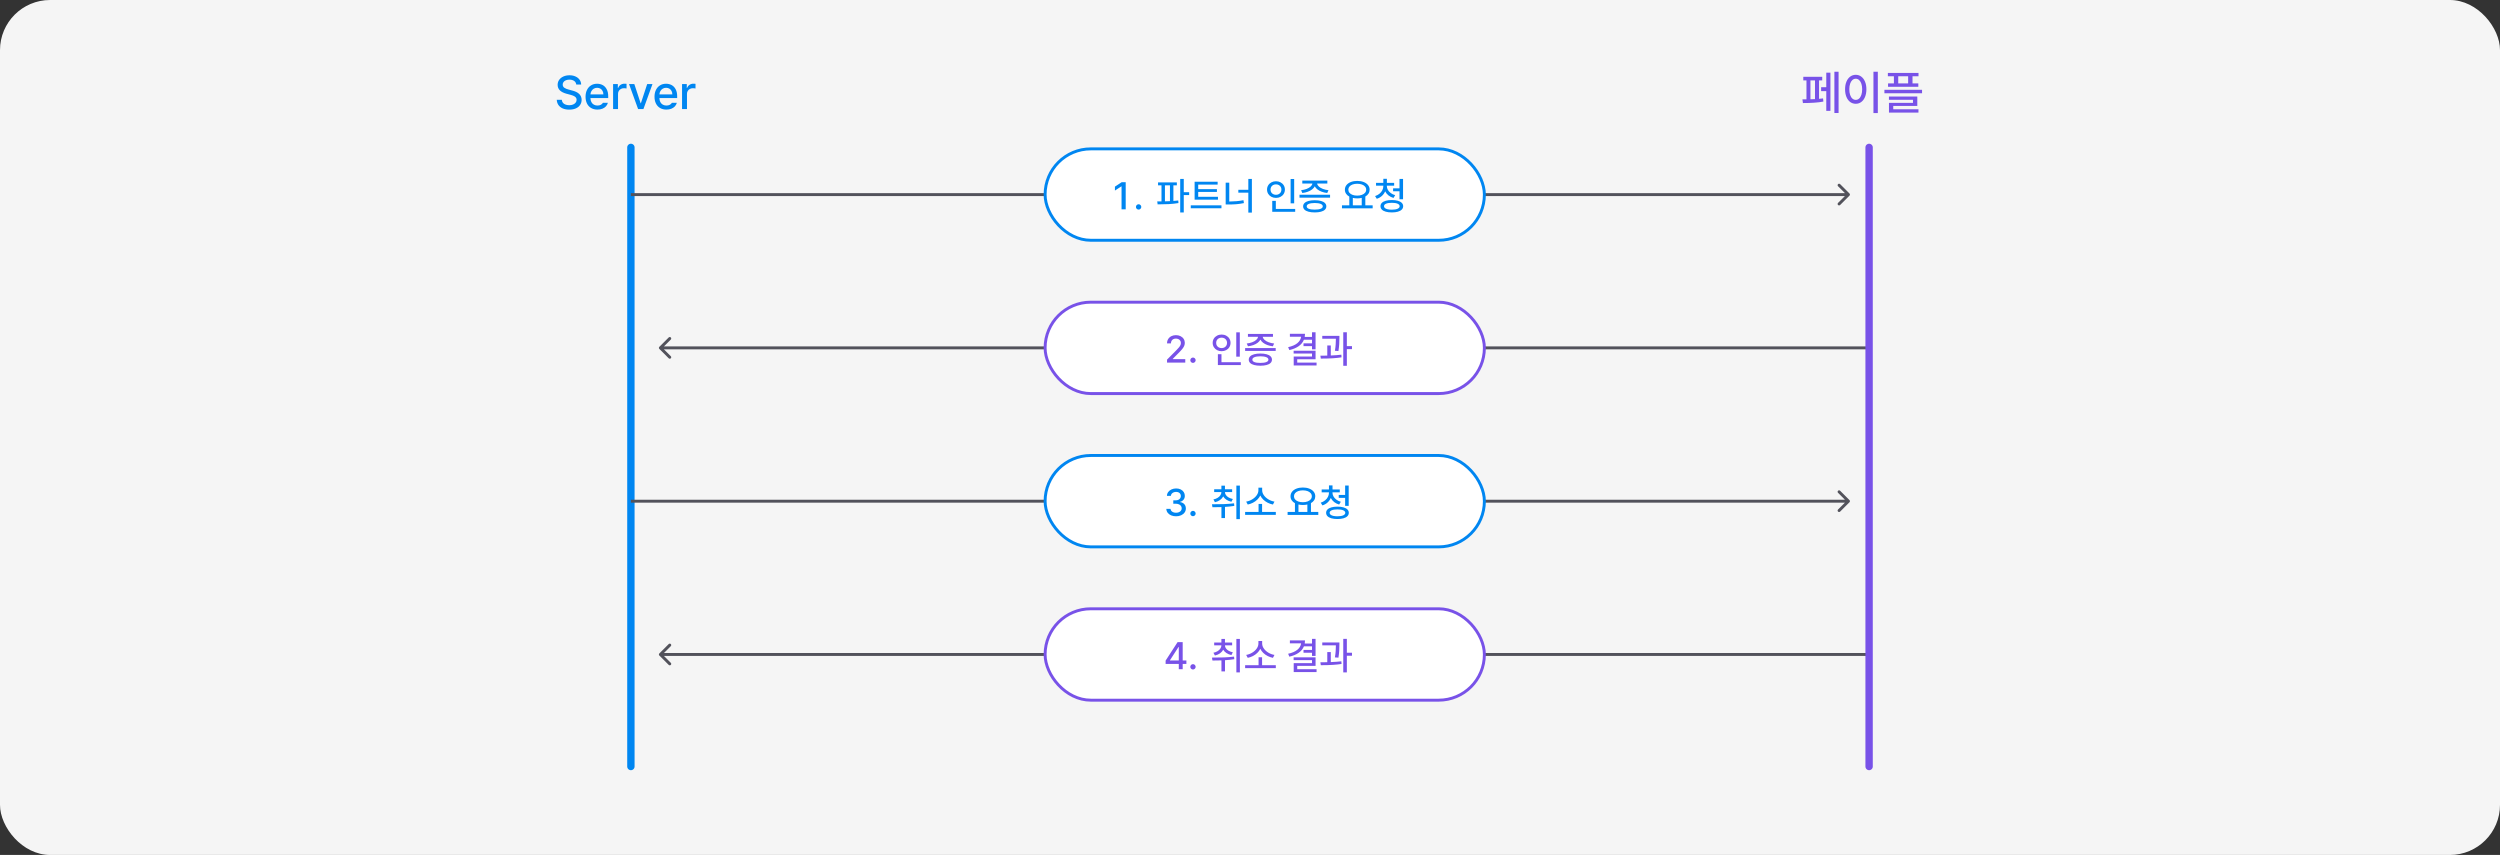 <svg width="848" height="290" viewBox="0 0 848 290" fill="none" xmlns="http://www.w3.org/2000/svg">
<rect x="0" y="0" width="848" height="290" fill="#333333" stroke="none"/>
<rect width="848" height="290" rx="17" fill="#F5F5F5"/>
<path d="M195.462 28.672C195.41 28.151 195.173 27.745 194.751 27.453C194.329 27.162 193.79 27.016 193.133 27.016C192.68 27.016 192.282 27.088 191.938 27.234C191.6 27.375 191.337 27.573 191.149 27.828C190.962 28.083 190.868 28.37 190.868 28.688C190.868 29.167 191.066 29.537 191.462 29.797C191.857 30.057 192.347 30.255 192.93 30.391L194.024 30.688C196.196 31.213 197.285 32.276 197.29 33.875C197.285 34.516 197.115 35.086 196.782 35.586C196.454 36.086 195.972 36.479 195.337 36.766C194.706 37.047 193.956 37.188 193.087 37.188C192.248 37.188 191.516 37.055 190.891 36.789C190.272 36.518 189.785 36.133 189.43 35.633C189.081 35.133 188.889 34.542 188.852 33.859H190.571C190.618 34.453 190.873 34.906 191.337 35.219C191.805 35.526 192.389 35.682 193.087 35.688C193.566 35.688 193.993 35.612 194.368 35.461C194.748 35.305 195.045 35.089 195.258 34.812C195.477 34.531 195.587 34.208 195.587 33.844C195.587 33.531 195.495 33.268 195.313 33.055C195.131 32.841 194.886 32.667 194.579 32.531C194.277 32.391 193.899 32.26 193.446 32.141L192.102 31.781C191.154 31.521 190.425 31.146 189.915 30.656C189.41 30.167 189.154 29.542 189.149 28.781C189.149 28.141 189.324 27.576 189.673 27.086C190.027 26.591 190.508 26.208 191.118 25.938C191.732 25.667 192.42 25.531 193.18 25.531C193.936 25.531 194.61 25.667 195.204 25.938C195.798 26.203 196.264 26.576 196.602 27.055C196.941 27.529 197.118 28.068 197.133 28.672H195.462ZM202.649 37.172C201.826 37.172 201.11 36.992 200.501 36.633C199.891 36.273 199.425 35.766 199.102 35.109C198.779 34.453 198.618 33.688 198.618 32.812C198.618 31.948 198.779 31.182 199.102 30.516C199.425 29.849 199.883 29.331 200.477 28.961C201.071 28.591 201.758 28.406 202.54 28.406C203.222 28.406 203.847 28.555 204.415 28.852C204.982 29.148 205.438 29.617 205.782 30.258C206.131 30.893 206.305 31.698 206.305 32.672V33.266H200.274C200.29 33.797 200.399 34.253 200.602 34.633C200.805 35.013 201.084 35.302 201.438 35.5C201.792 35.698 202.201 35.797 202.665 35.797C203.113 35.797 203.493 35.714 203.805 35.547C204.123 35.375 204.357 35.151 204.508 34.875H206.196C206.071 35.333 205.847 35.737 205.524 36.086C205.201 36.43 204.795 36.698 204.305 36.891C203.816 37.078 203.264 37.172 202.649 37.172ZM204.665 32.016C204.665 31.588 204.576 31.206 204.399 30.867C204.227 30.523 203.98 30.258 203.657 30.07C203.339 29.878 202.972 29.781 202.555 29.781C202.123 29.781 201.738 29.883 201.399 30.086C201.066 30.284 200.803 30.555 200.61 30.898C200.417 31.242 200.308 31.615 200.282 32.016H204.665ZM207.962 28.516H209.571V29.859H209.665C209.821 29.412 210.092 29.055 210.477 28.789C210.868 28.523 211.308 28.391 211.798 28.391C212.042 28.391 212.285 28.401 212.524 28.422V30.016C212.43 29.995 212.295 29.974 212.118 29.953C211.946 29.932 211.785 29.922 211.633 29.922C211.253 29.922 210.912 30.005 210.61 30.172C210.308 30.333 210.068 30.56 209.891 30.852C209.719 31.138 209.633 31.463 209.633 31.828V37H207.962V28.516ZM218.243 37H216.446L213.368 28.516H215.165L217.305 35.031H217.383L219.524 28.516H221.321L218.243 37ZM226.04 37.172C225.217 37.172 224.501 36.992 223.891 36.633C223.282 36.273 222.816 35.766 222.493 35.109C222.17 34.453 222.008 33.688 222.008 32.812C222.008 31.948 222.17 31.182 222.493 30.516C222.816 29.849 223.274 29.331 223.868 28.961C224.462 28.591 225.149 28.406 225.93 28.406C226.613 28.406 227.238 28.555 227.805 28.852C228.373 29.148 228.829 29.617 229.173 30.258C229.522 30.893 229.696 31.698 229.696 32.672V33.266H223.665C223.68 33.797 223.79 34.253 223.993 34.633C224.196 35.013 224.475 35.302 224.829 35.5C225.183 35.698 225.592 35.797 226.055 35.797C226.503 35.797 226.883 35.714 227.196 35.547C227.514 35.375 227.748 35.151 227.899 34.875H229.587C229.462 35.333 229.238 35.737 228.915 36.086C228.592 36.43 228.186 36.698 227.696 36.891C227.206 37.078 226.654 37.172 226.04 37.172ZM228.055 32.016C228.055 31.588 227.967 31.206 227.79 30.867C227.618 30.523 227.37 30.258 227.048 30.07C226.73 29.878 226.363 29.781 225.946 29.781C225.514 29.781 225.128 29.883 224.79 30.086C224.456 30.284 224.193 30.555 224.001 30.898C223.808 31.242 223.699 31.615 223.673 32.016H228.055ZM231.352 28.516H232.962V29.859H233.055C233.212 29.412 233.482 29.055 233.868 28.789C234.258 28.523 234.699 28.391 235.188 28.391C235.433 28.391 235.675 28.401 235.915 28.422V30.016C235.821 29.995 235.686 29.974 235.508 29.953C235.337 29.932 235.175 29.922 235.024 29.922C234.644 29.922 234.303 30.005 234.001 30.172C233.699 30.333 233.459 30.56 233.282 30.852C233.11 31.138 233.024 31.463 233.024 31.828V37H231.352V28.516Z" fill="#0086F1"/>
<path d="M623.646 38.328H622.224V24.328H623.646V38.328ZM611.38 33.703C611.964 33.703 612.422 33.7 612.755 33.695V27.266H611.677V26.047H618.099V27.266H617.021V33.523C617.412 33.492 617.865 33.443 618.38 33.375L618.49 34.453C616.797 34.786 614.485 34.953 611.552 34.953L611.38 33.703ZM614.099 33.672C614.448 33.667 614.964 33.648 615.646 33.617V27.266H614.099V33.672ZM617.724 29.578H619.474V24.641H620.88V37.609H619.474V30.906H617.724V29.578ZM636.958 38.359H635.474V24.328H636.958V38.359ZM625.849 30.281C625.849 29.302 626.003 28.443 626.31 27.703C626.617 26.958 627.044 26.385 627.591 25.984C628.143 25.578 628.771 25.375 629.474 25.375C630.167 25.375 630.787 25.578 631.333 25.984C631.88 26.385 632.307 26.958 632.615 27.703C632.927 28.443 633.083 29.302 633.083 30.281C633.083 31.271 632.927 32.138 632.615 32.883C632.307 33.628 631.88 34.2 631.333 34.602C630.787 35.003 630.167 35.203 629.474 35.203C628.771 35.203 628.143 35.003 627.591 34.602C627.044 34.2 626.617 33.628 626.31 32.883C626.003 32.138 625.849 31.271 625.849 30.281ZM627.287 30.281C627.287 31.01 627.378 31.646 627.56 32.188C627.742 32.729 627.998 33.146 628.326 33.438C628.659 33.729 629.042 33.875 629.474 33.875C629.901 33.875 630.279 33.729 630.607 33.438C630.935 33.146 631.19 32.729 631.373 32.188C631.555 31.646 631.646 31.01 631.646 30.281C631.646 29.562 631.555 28.935 631.373 28.398C631.19 27.857 630.935 27.44 630.607 27.148C630.279 26.852 629.901 26.703 629.474 26.703C629.042 26.703 628.659 26.852 628.326 27.148C627.998 27.44 627.742 27.857 627.56 28.398C627.378 28.935 627.287 29.562 627.287 30.281ZM650.755 25.875H648.724V28.297H650.693V29.438H640.427V28.297H642.412V25.875H640.365V24.75H650.755V25.875ZM639.193 30.469H651.958V31.641H639.193V30.469ZM640.724 32.734H650.349V35.938H642.193V37.062H650.74V38.188H640.74V34.891H648.88V33.844H640.724V32.734ZM647.24 28.297V25.875H643.88V28.297H647.24Z" fill="#7852E8"/>
<path d="M223.646 117.646C223.451 117.842 223.451 118.158 223.646 118.354L226.828 121.536C227.024 121.731 227.34 121.731 227.536 121.536C227.731 121.34 227.731 121.024 227.536 120.828L224.707 118L227.536 115.172C227.731 114.976 227.731 114.66 227.536 114.464C227.34 114.269 227.024 114.269 226.828 114.464L223.646 117.646ZM224 118.5L634 118.5L634 117.5L224 117.5L224 118.5Z" fill="#52525B"/>
<path d="M223.646 221.646C223.451 221.842 223.451 222.158 223.646 222.354L226.828 225.536C227.024 225.731 227.34 225.731 227.536 225.536C227.731 225.34 227.731 225.024 227.536 224.828L224.707 222L227.536 219.172C227.731 218.976 227.731 218.66 227.536 218.464C227.34 218.269 227.024 218.269 226.828 218.464L223.646 221.646ZM224 222.5L634 222.5L634 221.5L224 221.5L224 222.5Z" fill="#52525B"/>
<path d="M214 50L214 260" stroke="#0086F1" stroke-width="2.5" stroke-linecap="round"/>
<rect x="354.5" y="102.5" width="149" height="31" rx="15.5" fill="white" stroke="#7852E8"/>
<rect x="354.5" y="206.5" width="149" height="31" rx="15.5" fill="white" stroke="#7852E8"/>
<path d="M627.354 66.354C627.549 66.158 627.549 65.842 627.354 65.647L624.172 62.465C623.976 62.269 623.66 62.269 623.464 62.465C623.269 62.66 623.269 62.976 623.464 63.172L626.293 66L623.464 68.829C623.269 69.024 623.269 69.34 623.464 69.536C623.66 69.731 623.976 69.731 624.172 69.536L627.354 66.354ZM214 66.5L420.5 66.5L420.5 65.5L214 65.5L214 66.5ZM420.5 66.5L627 66.5L627 65.5L420.5 65.5L420.5 66.5Z" fill="#52525B"/>
<path d="M627.354 170.354C627.549 170.158 627.549 169.842 627.354 169.646L624.172 166.465C623.976 166.269 623.66 166.269 623.464 166.465C623.269 166.66 623.269 166.976 623.464 167.172L626.293 170L623.464 172.828C623.269 173.024 623.269 173.34 623.464 173.536C623.66 173.731 623.976 173.731 624.172 173.536L627.354 170.354ZM214 170.5L420.5 170.5L420.5 169.5L214 169.5L214 170.5ZM420.5 170.5L627 170.5L627 169.5L420.5 169.5L420.5 170.5Z" fill="#52525B"/>
<path d="M395.86 121.984L399.047 118.772C399.432 118.375 399.726 118.053 399.929 117.808C400.132 117.558 400.287 117.317 400.392 117.084C400.502 116.847 400.557 116.597 400.557 116.335C400.557 116.039 400.483 115.778 400.335 115.554C400.187 115.33 399.984 115.156 399.726 115.034C399.468 114.911 399.178 114.85 398.856 114.85C398.518 114.85 398.221 114.917 397.967 115.053C397.718 115.188 397.523 115.379 397.384 115.624C397.248 115.865 397.18 116.149 397.18 116.475H395.86C395.856 115.924 395.983 115.438 396.241 115.015C396.499 114.591 396.859 114.264 397.32 114.031C397.781 113.798 398.302 113.682 398.882 113.682C399.461 113.682 399.978 113.796 400.43 114.024C400.887 114.249 401.243 114.56 401.497 114.958C401.755 115.355 401.886 115.802 401.89 116.297C401.886 116.648 401.818 116.987 401.687 117.312C401.556 117.634 401.332 117.994 401.014 118.392C400.697 118.785 400.248 119.268 399.669 119.839L397.802 121.73V121.807H402.043V123H395.86V121.984ZM404.658 123.089C404.497 123.089 404.347 123.049 404.207 122.968C404.072 122.888 403.962 122.78 403.877 122.645C403.797 122.509 403.757 122.361 403.757 122.2C403.757 122.035 403.797 121.883 403.877 121.743C403.958 121.604 404.065 121.493 404.201 121.413C404.341 121.328 404.493 121.286 404.658 121.286C404.819 121.286 404.967 121.326 405.102 121.407C405.242 121.487 405.352 121.597 405.432 121.737C405.517 121.876 405.559 122.027 405.559 122.188C405.559 122.348 405.517 122.499 405.432 122.638C405.352 122.774 405.242 122.884 405.102 122.968C404.967 123.049 404.819 123.089 404.658 123.089ZM420.544 120.981H419.338V112.717H420.544V120.981ZM411.34 116.297C411.34 115.759 411.473 115.277 411.74 114.85C412.006 114.422 412.37 114.088 412.832 113.847C413.293 113.601 413.807 113.479 414.374 113.479C414.941 113.479 415.453 113.601 415.91 113.847C416.371 114.088 416.733 114.422 416.996 114.85C417.262 115.277 417.396 115.759 417.396 116.297C417.396 116.843 417.262 117.332 416.996 117.763C416.733 118.191 416.371 118.525 415.91 118.766C415.453 119.007 414.941 119.128 414.374 119.128C413.807 119.128 413.293 119.007 412.832 118.766C412.37 118.525 412.006 118.191 411.74 117.763C411.473 117.332 411.34 116.843 411.34 116.297ZM412.521 116.297C412.521 116.648 412.599 116.959 412.755 117.23C412.916 117.497 413.138 117.704 413.422 117.852C413.705 118 414.023 118.074 414.374 118.074C414.721 118.074 415.034 118 415.313 117.852C415.593 117.704 415.813 117.497 415.974 117.23C416.134 116.959 416.215 116.648 416.215 116.297C416.215 115.954 416.134 115.649 415.974 115.383C415.813 115.112 415.593 114.903 415.313 114.754C415.034 114.606 414.721 114.532 414.374 114.532C414.023 114.532 413.705 114.606 413.422 114.754C413.138 114.903 412.916 115.112 412.755 115.383C412.599 115.649 412.521 115.954 412.521 116.297ZM413.104 120.144H414.323V122.86H420.887V123.838H413.104V120.144ZM432.719 119.039H422.347V118.062H432.719V119.039ZM422.893 116.513C423.574 116.441 424.198 116.297 424.765 116.081C425.332 115.861 425.789 115.592 426.136 115.275C426.483 114.958 426.678 114.617 426.72 114.253H423.299V113.263H431.792V114.253H428.333C428.379 114.617 428.574 114.958 428.917 115.275C429.264 115.592 429.721 115.861 430.288 116.081C430.859 116.297 431.492 116.441 432.186 116.513L431.754 117.465C431.094 117.389 430.48 117.249 429.913 117.046C429.35 116.839 428.864 116.578 428.453 116.265C428.043 115.952 427.736 115.599 427.533 115.205C427.325 115.599 427.016 115.952 426.606 116.265C426.195 116.578 425.707 116.839 425.14 117.046C424.577 117.249 423.967 117.389 423.312 117.465L422.893 116.513ZM423.578 121.997C423.578 121.561 423.735 121.187 424.048 120.874C424.361 120.56 424.814 120.323 425.406 120.163C425.999 119.998 426.705 119.915 427.526 119.915C428.339 119.915 429.039 119.998 429.627 120.163C430.216 120.323 430.666 120.56 430.979 120.874C431.293 121.187 431.449 121.561 431.449 121.997C431.449 122.433 431.293 122.805 430.979 123.114C430.666 123.423 430.216 123.656 429.627 123.812C429.043 123.973 428.343 124.054 427.526 124.054C426.705 124.054 425.999 123.973 425.406 123.812C424.814 123.656 424.361 123.423 424.048 123.114C423.735 122.805 423.578 122.433 423.578 121.997ZM424.797 121.997C424.793 122.353 425.023 122.625 425.489 122.816C425.958 123.006 426.623 123.102 427.482 123.102C428.362 123.102 429.041 123.008 429.52 122.822C430.002 122.632 430.243 122.357 430.243 121.997C430.243 121.633 430.006 121.354 429.532 121.159C429.062 120.965 428.394 120.863 427.526 120.854C426.65 120.863 425.975 120.965 425.501 121.159C425.028 121.354 424.793 121.633 424.797 121.997ZM446.239 118.493H445.033V117.401H442.151V116.462H445.033V115.23H442.291C441.944 116.102 441.352 116.832 440.514 117.42C439.68 118.009 438.626 118.451 437.353 118.747L436.934 117.757C438.279 117.461 439.322 117.008 440.063 116.398C440.808 115.789 441.231 115.061 441.333 114.215H437.53V113.225H442.659C442.659 113.589 442.627 113.94 442.564 114.278H445.033V112.704H446.239V118.493ZM438.8 118.976H446.239V121.857H440.019V123H446.582V123.965H438.825V120.943H445.033V119.928H438.8V118.976ZM454.326 114.621C454.322 115.379 454.301 116.09 454.263 116.754C454.225 117.418 454.136 118.193 453.996 119.077L452.803 118.988C452.934 118.18 453.021 117.454 453.063 116.811C453.105 116.168 453.129 115.531 453.133 114.9H448.512V113.923H454.326V114.621ZM447.877 120.651C448.914 120.643 449.692 120.632 450.213 120.62V117.173H451.406V120.582C452.849 120.522 454.043 120.431 454.986 120.309L455.05 121.21C453.319 121.489 451.15 121.629 448.543 121.629H448.017L447.877 120.651ZM455.634 112.704H456.853V117.401H458.592V118.43H456.853V124.079H455.634V112.704Z" fill="#7852E8"/>
<path d="M395.378 224.08L399.44 217.809H401.167V224.029H402.424V225.21H401.167V227H399.846V225.21H395.378V224.08ZM399.846 224.029V219.472H399.745L396.85 223.953V224.029H399.846ZM404.658 227.089C404.497 227.089 404.347 227.049 404.207 226.968C404.072 226.888 403.962 226.78 403.877 226.645C403.797 226.509 403.757 226.361 403.757 226.2C403.757 226.035 403.797 225.883 403.877 225.743C403.958 225.604 404.065 225.493 404.201 225.413C404.341 225.328 404.493 225.286 404.658 225.286C404.819 225.286 404.967 225.326 405.102 225.407C405.242 225.487 405.352 225.597 405.432 225.737C405.517 225.876 405.559 226.027 405.559 226.188C405.559 226.348 405.517 226.499 405.432 226.638C405.352 226.774 405.242 226.884 405.102 226.968C404.967 227.049 404.819 227.089 404.658 227.089ZM415.504 218.9C415.504 219.256 415.612 219.592 415.828 219.91C416.043 220.227 416.352 220.504 416.754 220.741C417.161 220.974 417.637 221.147 418.183 221.262L417.688 222.201C417.04 222.053 416.479 221.822 416.005 221.509C415.531 221.196 415.167 220.822 414.914 220.386C414.664 220.864 414.298 221.274 413.815 221.617C413.337 221.956 412.766 222.201 412.102 222.354L411.594 221.414C412.144 221.296 412.622 221.111 413.028 220.862C413.435 220.612 413.746 220.318 413.961 219.979C414.181 219.641 414.294 219.281 414.298 218.9H411.848V217.948H414.298V216.729H415.504V217.948H417.941V218.9H415.504ZM411.099 223.052C412.559 223.052 413.898 223.033 415.117 222.995C416.335 222.952 417.493 222.861 418.589 222.722L418.678 223.598C417.709 223.758 416.655 223.873 415.517 223.94V227.736H414.311V224.004C413.477 224.038 412.461 224.055 411.264 224.055L411.099 223.052ZM419.376 216.717H420.569V228.079H419.376V216.717ZM432.757 226.632H422.347V225.642H426.904V222.938H428.098V225.642H432.757V226.632ZM422.702 222.15C423.426 222.028 424.105 221.774 424.74 221.389C425.379 221.004 425.891 220.538 426.276 219.992C426.661 219.442 426.854 218.875 426.854 218.291V217.428H428.123V218.291C428.123 218.875 428.316 219.442 428.701 219.992C429.09 220.538 429.604 221.004 430.243 221.389C430.886 221.774 431.572 222.028 432.3 222.15L431.779 223.141C431.161 223.018 430.571 222.815 430.008 222.531C429.45 222.248 428.952 221.896 428.517 221.478C428.081 221.054 427.74 220.589 427.495 220.081C427.249 220.589 426.909 221.052 426.473 221.471C426.041 221.89 425.546 222.243 424.987 222.531C424.433 222.815 423.849 223.018 423.235 223.141L422.702 222.15ZM446.239 222.493H445.033V221.401H442.151V220.462H445.033V219.23H442.291C441.944 220.102 441.352 220.832 440.514 221.42C439.68 222.009 438.626 222.451 437.353 222.747L436.934 221.757C438.279 221.461 439.322 221.008 440.063 220.398C440.808 219.789 441.231 219.061 441.333 218.215H437.53V217.225H442.659C442.659 217.589 442.627 217.94 442.564 218.278H445.033V216.704H446.239V222.493ZM438.8 222.976H446.239V225.857H440.019V227H446.582V227.965H438.825V224.943H445.033V223.928H438.8V222.976ZM454.326 218.621C454.322 219.379 454.301 220.09 454.263 220.754C454.225 221.418 454.136 222.193 453.996 223.077L452.803 222.988C452.934 222.18 453.021 221.454 453.063 220.811C453.105 220.168 453.129 219.531 453.133 218.9H448.512V217.923H454.326V218.621ZM447.877 224.651C448.914 224.643 449.692 224.632 450.213 224.62V221.173H451.406V224.582C452.849 224.522 454.043 224.431 454.986 224.309L455.05 225.21C453.319 225.489 451.15 225.629 448.543 225.629H448.017L447.877 224.651ZM455.634 216.704H456.853V221.401H458.592V222.43H456.853V228.079H455.634V216.704Z" fill="#7852E8"/>
<path d="M634 50L634 260" stroke="#7852E8" stroke-width="2.5" stroke-linecap="round"/>
<rect x="354.5" y="50.5" width="149" height="31" rx="15.5" fill="white" stroke="#0086F1"/>
<rect x="354.5" y="154.5" width="149" height="31" rx="15.5" fill="white" stroke="#0086F1"/>
<path d="M381.838 71H380.429V63.205H380.378L378.182 64.64V63.307L380.467 61.809H381.838V71ZM386.218 71.089C386.057 71.089 385.907 71.049 385.767 70.968C385.632 70.888 385.522 70.78 385.437 70.644C385.357 70.509 385.317 70.361 385.317 70.2C385.317 70.035 385.357 69.883 385.437 69.743C385.518 69.603 385.626 69.493 385.761 69.413C385.901 69.329 386.053 69.286 386.218 69.286C386.379 69.286 386.527 69.326 386.662 69.407C386.802 69.487 386.912 69.597 386.992 69.737C387.077 69.876 387.119 70.027 387.119 70.188C387.119 70.348 387.077 70.499 386.992 70.638C386.912 70.774 386.802 70.884 386.662 70.968C386.527 71.049 386.379 71.089 386.218 71.089ZM399.184 62.862H398.016V68.163C398.638 68.112 399.188 68.059 399.667 68.004L399.73 68.88C398.672 69.058 397.565 69.176 396.41 69.235C395.255 69.29 394.009 69.32 392.671 69.324L392.532 68.321C392.819 68.321 393.302 68.317 393.979 68.309V62.862H392.811V61.872H399.184V62.862ZM395.147 68.29C395.714 68.277 396.281 68.258 396.848 68.232V62.862H395.147V68.29ZM400.327 60.704H401.533V65.186H403.361V66.176H401.533V72.079H400.327V60.704ZM413.136 67.725H405.214V61.644H413.022V62.621H406.433V64.157H412.781V65.109H406.433V66.76H413.136V67.725ZM403.907 69.654H414.317V70.644H403.907V69.654ZM424.638 72.105H423.432V65.363H420.042V64.373H423.432V60.704H424.638V72.105ZM415.751 61.961H416.97V68.359C417.859 68.347 418.688 68.306 419.458 68.239C420.229 68.171 421.003 68.059 421.782 67.902L421.934 68.893C421.062 69.07 420.205 69.195 419.363 69.267C418.525 69.335 417.626 69.367 416.666 69.362H415.751V61.961ZM438.984 68.981H437.778V60.717H438.984V68.981ZM429.78 64.297C429.78 63.759 429.913 63.277 430.18 62.85C430.446 62.422 430.81 62.088 431.271 61.847C431.733 61.601 432.247 61.478 432.814 61.478C433.381 61.478 433.893 61.601 434.35 61.847C434.811 62.088 435.173 62.422 435.436 62.85C435.702 63.277 435.835 63.759 435.835 64.297C435.835 64.843 435.702 65.332 435.436 65.763C435.173 66.191 434.811 66.525 434.35 66.766C433.893 67.007 433.381 67.128 432.814 67.128C432.247 67.128 431.733 67.007 431.271 66.766C430.81 66.525 430.446 66.191 430.18 65.763C429.913 65.332 429.78 64.843 429.78 64.297ZM430.96 64.297C430.96 64.648 431.039 64.959 431.195 65.23C431.356 65.497 431.578 65.704 431.862 65.852C432.145 66 432.463 66.074 432.814 66.074C433.161 66.074 433.474 66 433.753 65.852C434.033 65.704 434.253 65.497 434.414 65.23C434.574 64.959 434.655 64.648 434.655 64.297C434.655 63.954 434.574 63.649 434.414 63.383C434.253 63.112 434.033 62.903 433.753 62.754C433.474 62.606 433.161 62.532 432.814 62.532C432.463 62.532 432.145 62.606 431.862 62.754C431.578 62.903 431.356 63.112 431.195 63.383C431.039 63.649 430.96 63.954 430.96 64.297ZM431.544 68.144H432.763V70.86H439.327V71.838H431.544V68.144ZM451.159 67.039H440.787V66.061H451.159V67.039ZM441.333 64.513C442.014 64.441 442.638 64.297 443.205 64.081C443.772 63.861 444.229 63.592 444.576 63.275C444.923 62.958 445.118 62.617 445.16 62.253H441.739V61.263H450.232V62.253H446.772C446.819 62.617 447.014 62.958 447.356 63.275C447.703 63.592 448.16 63.861 448.728 64.081C449.299 64.297 449.931 64.441 450.625 64.513L450.194 65.465C449.534 65.389 448.92 65.249 448.353 65.046C447.79 64.838 447.304 64.578 446.893 64.265C446.483 63.952 446.176 63.599 445.973 63.205C445.765 63.599 445.456 63.952 445.046 64.265C444.635 64.578 444.147 64.838 443.58 65.046C443.017 65.249 442.407 65.389 441.751 65.465L441.333 64.513ZM442.018 69.997C442.018 69.561 442.175 69.187 442.488 68.874C442.801 68.56 443.254 68.323 443.846 68.163C444.439 67.998 445.145 67.915 445.966 67.915C446.779 67.915 447.479 67.998 448.067 68.163C448.656 68.323 449.106 68.56 449.419 68.874C449.733 69.187 449.889 69.561 449.889 69.997C449.889 70.433 449.733 70.805 449.419 71.114C449.106 71.423 448.656 71.656 448.067 71.812C447.483 71.973 446.783 72.054 445.966 72.054C445.145 72.054 444.439 71.973 443.846 71.812C443.254 71.656 442.801 71.423 442.488 71.114C442.175 70.805 442.018 70.433 442.018 69.997ZM443.237 69.997C443.233 70.353 443.463 70.626 443.929 70.816C444.398 71.006 445.063 71.102 445.922 71.102C446.802 71.102 447.481 71.008 447.959 70.822C448.442 70.632 448.683 70.357 448.683 69.997C448.683 69.633 448.446 69.354 447.972 69.159C447.502 68.965 446.834 68.863 445.966 68.855C445.09 68.863 444.415 68.965 443.941 69.159C443.467 69.354 443.233 69.633 443.237 69.997ZM465.606 70.657H455.196V69.654H457.684V66.684C457.206 66.421 456.836 66.089 456.573 65.687C456.311 65.285 456.182 64.834 456.186 64.335C456.186 63.747 456.364 63.228 456.719 62.78C457.075 62.331 457.57 61.984 458.205 61.739C458.844 61.489 459.567 61.364 460.375 61.364C461.184 61.364 461.907 61.489 462.546 61.739C463.185 61.984 463.683 62.331 464.038 62.78C464.398 63.228 464.578 63.747 464.578 64.335C464.578 64.83 464.451 65.276 464.197 65.674C463.943 66.068 463.583 66.396 463.118 66.658V69.654H465.606V70.657ZM457.354 64.335C457.354 64.737 457.481 65.09 457.735 65.395C457.989 65.7 458.344 65.937 458.801 66.106C459.258 66.271 459.783 66.353 460.375 66.353C460.964 66.353 461.486 66.269 461.943 66.1C462.405 65.93 462.764 65.695 463.022 65.395C463.281 65.09 463.41 64.737 463.41 64.335C463.41 63.933 463.281 63.582 463.022 63.281C462.764 62.977 462.405 62.742 461.943 62.577C461.486 62.412 460.964 62.329 460.375 62.329C459.783 62.329 459.258 62.412 458.801 62.577C458.344 62.742 457.989 62.977 457.735 63.281C457.481 63.582 457.354 63.933 457.354 64.335ZM461.899 69.654V67.128C461.425 67.238 460.917 67.293 460.375 67.293C459.842 67.293 459.343 67.238 458.877 67.128V69.654H461.899ZM470.417 63.129C470.417 63.573 470.534 64.001 470.767 64.411C470.999 64.822 471.329 65.183 471.757 65.497C472.184 65.81 472.681 66.045 473.249 66.201L472.677 67.141C472.026 66.954 471.456 66.669 470.97 66.284C470.483 65.894 470.109 65.433 469.846 64.9C469.592 65.497 469.222 66.017 468.735 66.461C468.249 66.901 467.671 67.225 467.002 67.433L466.431 66.506C466.998 66.324 467.491 66.061 467.91 65.719C468.333 65.376 468.657 64.98 468.881 64.532C469.11 64.083 469.224 63.616 469.224 63.129V62.989H466.749V62.024H469.224V60.653H470.43V62.024H472.893V62.989H470.417V63.129ZM468.259 69.946C468.259 69.506 468.412 69.13 468.716 68.816C469.025 68.503 469.467 68.264 470.043 68.099C470.623 67.934 471.31 67.852 472.106 67.852C472.897 67.852 473.581 67.934 474.156 68.099C474.736 68.264 475.18 68.503 475.489 68.816C475.798 69.13 475.953 69.506 475.953 69.946C475.953 70.391 475.796 70.769 475.483 71.082C475.174 71.4 474.732 71.641 474.156 71.806C473.581 71.971 472.897 72.054 472.106 72.054C471.315 72.054 470.629 71.971 470.049 71.806C469.47 71.641 469.025 71.4 468.716 71.082C468.412 70.765 468.259 70.386 468.259 69.946ZM469.453 69.946C469.453 70.192 469.556 70.403 469.764 70.581C469.975 70.755 470.28 70.89 470.678 70.987C471.076 71.08 471.552 71.127 472.106 71.127C472.94 71.123 473.589 71.017 474.055 70.81C474.52 70.602 474.755 70.314 474.759 69.946C474.755 69.578 474.52 69.295 474.055 69.096C473.593 68.893 472.944 68.791 472.106 68.791C471.268 68.791 470.614 68.893 470.145 69.096C469.679 69.295 469.448 69.578 469.453 69.946ZM472.538 63.891H474.708V60.704H475.915V67.598H474.708V64.881H472.538V63.891Z" fill="#0086F1"/>
<path d="M398.932 175.127C398.306 175.127 397.743 175.021 397.244 174.81C396.749 174.598 396.357 174.302 396.07 173.921C395.786 173.536 395.636 173.096 395.619 172.601H397.041C397.058 172.863 397.149 173.096 397.314 173.299C397.483 173.498 397.707 173.652 397.987 173.762C398.266 173.868 398.577 173.921 398.92 173.921C399.288 173.921 399.616 173.86 399.904 173.737C400.196 173.61 400.424 173.432 400.589 173.204C400.754 172.975 400.837 172.715 400.837 172.423C400.837 172.118 400.754 171.849 400.589 171.617C400.428 171.38 400.191 171.196 399.878 171.064C399.565 170.929 399.195 170.861 398.767 170.861H397.98V169.719H398.767C399.114 169.719 399.421 169.66 399.688 169.541C399.959 169.418 400.168 169.247 400.316 169.027C400.468 168.807 400.545 168.551 400.545 168.259C400.545 167.979 400.479 167.734 400.348 167.522C400.217 167.311 400.03 167.146 399.789 167.027C399.548 166.909 399.267 166.85 398.945 166.85C398.636 166.85 398.346 166.905 398.075 167.015C397.809 167.125 397.593 167.283 397.428 167.491C397.263 167.694 397.176 167.929 397.168 168.195H395.822C395.835 167.709 395.981 167.275 396.26 166.894C396.544 166.509 396.922 166.211 397.396 165.999C397.87 165.787 398.391 165.682 398.958 165.682C399.546 165.682 400.062 165.794 400.507 166.018C400.951 166.242 401.294 166.547 401.535 166.932C401.776 167.313 401.895 167.73 401.89 168.183C401.895 168.699 401.751 169.137 401.459 169.497C401.167 169.856 400.769 170.1 400.265 170.227V170.29C400.68 170.349 401.036 170.478 401.332 170.677C401.632 170.872 401.859 171.124 402.011 171.433C402.168 171.742 402.246 172.089 402.246 172.474C402.246 172.977 402.102 173.432 401.814 173.838C401.531 174.24 401.135 174.556 400.627 174.784C400.124 175.013 399.559 175.127 398.932 175.127ZM404.658 175.089C404.497 175.089 404.347 175.049 404.207 174.968C404.072 174.888 403.962 174.78 403.877 174.645C403.797 174.509 403.757 174.361 403.757 174.2C403.757 174.035 403.797 173.883 403.877 173.743C403.958 173.604 404.065 173.493 404.201 173.413C404.341 173.328 404.493 173.286 404.658 173.286C404.819 173.286 404.967 173.326 405.102 173.407C405.242 173.487 405.352 173.597 405.432 173.737C405.517 173.876 405.559 174.027 405.559 174.188C405.559 174.348 405.517 174.499 405.432 174.638C405.352 174.774 405.242 174.884 405.102 174.968C404.967 175.049 404.819 175.089 404.658 175.089ZM415.504 166.9C415.504 167.256 415.612 167.592 415.828 167.91C416.043 168.227 416.352 168.504 416.754 168.741C417.161 168.974 417.637 169.147 418.183 169.262L417.688 170.201C417.04 170.053 416.479 169.822 416.005 169.509C415.531 169.196 415.167 168.822 414.914 168.386C414.664 168.864 414.298 169.274 413.815 169.617C413.337 169.956 412.766 170.201 412.102 170.354L411.594 169.414C412.144 169.296 412.622 169.111 413.028 168.862C413.435 168.612 413.746 168.318 413.961 167.979C414.181 167.641 414.294 167.281 414.298 166.9H411.848V165.948H414.298V164.729H415.504V165.948H417.941V166.9H415.504ZM411.099 171.052C412.559 171.052 413.898 171.033 415.117 170.995C416.335 170.952 417.493 170.861 418.589 170.722L418.678 171.598C417.709 171.758 416.655 171.873 415.517 171.94V175.736H414.311V172.004C413.477 172.038 412.461 172.055 411.264 172.055L411.099 171.052ZM419.376 164.717H420.569V176.079H419.376V164.717ZM432.757 174.632H422.347V173.642H426.904V170.938H428.098V173.642H432.757V174.632ZM422.702 170.15C423.426 170.028 424.105 169.774 424.74 169.389C425.379 169.004 425.891 168.538 426.276 167.992C426.661 167.442 426.854 166.875 426.854 166.291V165.428H428.123V166.291C428.123 166.875 428.316 167.442 428.701 167.992C429.09 168.538 429.604 169.004 430.243 169.389C430.886 169.774 431.572 170.028 432.3 170.15L431.779 171.141C431.161 171.018 430.571 170.815 430.008 170.531C429.45 170.248 428.952 169.896 428.517 169.478C428.081 169.054 427.74 168.589 427.495 168.081C427.249 168.589 426.909 169.052 426.473 169.471C426.041 169.89 425.546 170.243 424.987 170.531C424.433 170.815 423.849 171.018 423.235 171.141L422.702 170.15ZM447.166 174.657H436.756V173.654H439.244V170.684C438.766 170.421 438.396 170.089 438.133 169.687C437.871 169.285 437.742 168.834 437.746 168.335C437.746 167.747 437.924 167.228 438.279 166.78C438.635 166.331 439.13 165.984 439.765 165.739C440.404 165.489 441.127 165.364 441.936 165.364C442.744 165.364 443.467 165.489 444.106 165.739C444.745 165.984 445.243 166.331 445.598 166.78C445.958 167.228 446.138 167.747 446.138 168.335C446.138 168.83 446.011 169.277 445.757 169.674C445.503 170.068 445.143 170.396 444.678 170.658V173.654H447.166V174.657ZM438.914 168.335C438.914 168.737 439.041 169.09 439.295 169.395C439.549 169.7 439.904 169.937 440.361 170.106C440.818 170.271 441.343 170.354 441.936 170.354C442.524 170.354 443.046 170.269 443.503 170.1C443.965 169.93 444.324 169.695 444.583 169.395C444.841 169.09 444.97 168.737 444.97 168.335C444.97 167.933 444.841 167.582 444.583 167.281C444.324 166.977 443.965 166.742 443.503 166.577C443.046 166.412 442.524 166.329 441.936 166.329C441.343 166.329 440.818 166.412 440.361 166.577C439.904 166.742 439.549 166.977 439.295 167.281C439.041 167.582 438.914 167.933 438.914 168.335ZM443.459 173.654V171.128C442.985 171.238 442.477 171.293 441.936 171.293C441.402 171.293 440.903 171.238 440.438 171.128V173.654H443.459ZM451.978 167.129C451.978 167.573 452.094 168.001 452.327 168.411C452.559 168.822 452.889 169.183 453.317 169.497C453.744 169.81 454.242 170.045 454.809 170.201L454.237 171.141C453.586 170.954 453.016 170.669 452.53 170.284C452.043 169.894 451.669 169.433 451.406 168.9C451.152 169.497 450.782 170.017 450.295 170.461C449.809 170.902 449.231 171.225 448.562 171.433L447.991 170.506C448.558 170.324 449.051 170.062 449.47 169.719C449.893 169.376 450.217 168.98 450.441 168.532C450.67 168.083 450.784 167.616 450.784 167.129V166.989H448.309V166.024H450.784V164.653H451.99V166.024H454.453V166.989H451.978V167.129ZM449.819 173.946C449.819 173.506 449.972 173.13 450.276 172.816C450.585 172.503 451.028 172.264 451.603 172.099C452.183 171.934 452.87 171.852 453.666 171.852C454.457 171.852 455.141 171.934 455.716 172.099C456.296 172.264 456.74 172.503 457.049 172.816C457.358 173.13 457.513 173.506 457.513 173.946C457.513 174.391 457.356 174.769 457.043 175.083C456.734 175.4 456.292 175.641 455.716 175.806C455.141 175.971 454.457 176.054 453.666 176.054C452.875 176.054 452.189 175.971 451.609 175.806C451.03 175.641 450.585 175.4 450.276 175.083C449.972 174.765 449.819 174.386 449.819 173.946ZM451.013 173.946C451.013 174.192 451.116 174.403 451.324 174.581C451.535 174.755 451.84 174.89 452.238 174.987C452.636 175.08 453.112 175.127 453.666 175.127C454.5 175.123 455.149 175.017 455.615 174.81C456.08 174.602 456.315 174.314 456.319 173.946C456.315 173.578 456.08 173.295 455.615 173.096C455.153 172.893 454.504 172.791 453.666 172.791C452.828 172.791 452.174 172.893 451.705 173.096C451.239 173.295 451.008 173.578 451.013 173.946ZM454.098 167.891H456.269V164.704H457.475V171.598H456.269V168.881H454.098V167.891Z" fill="#0086F1"/>
</svg>
